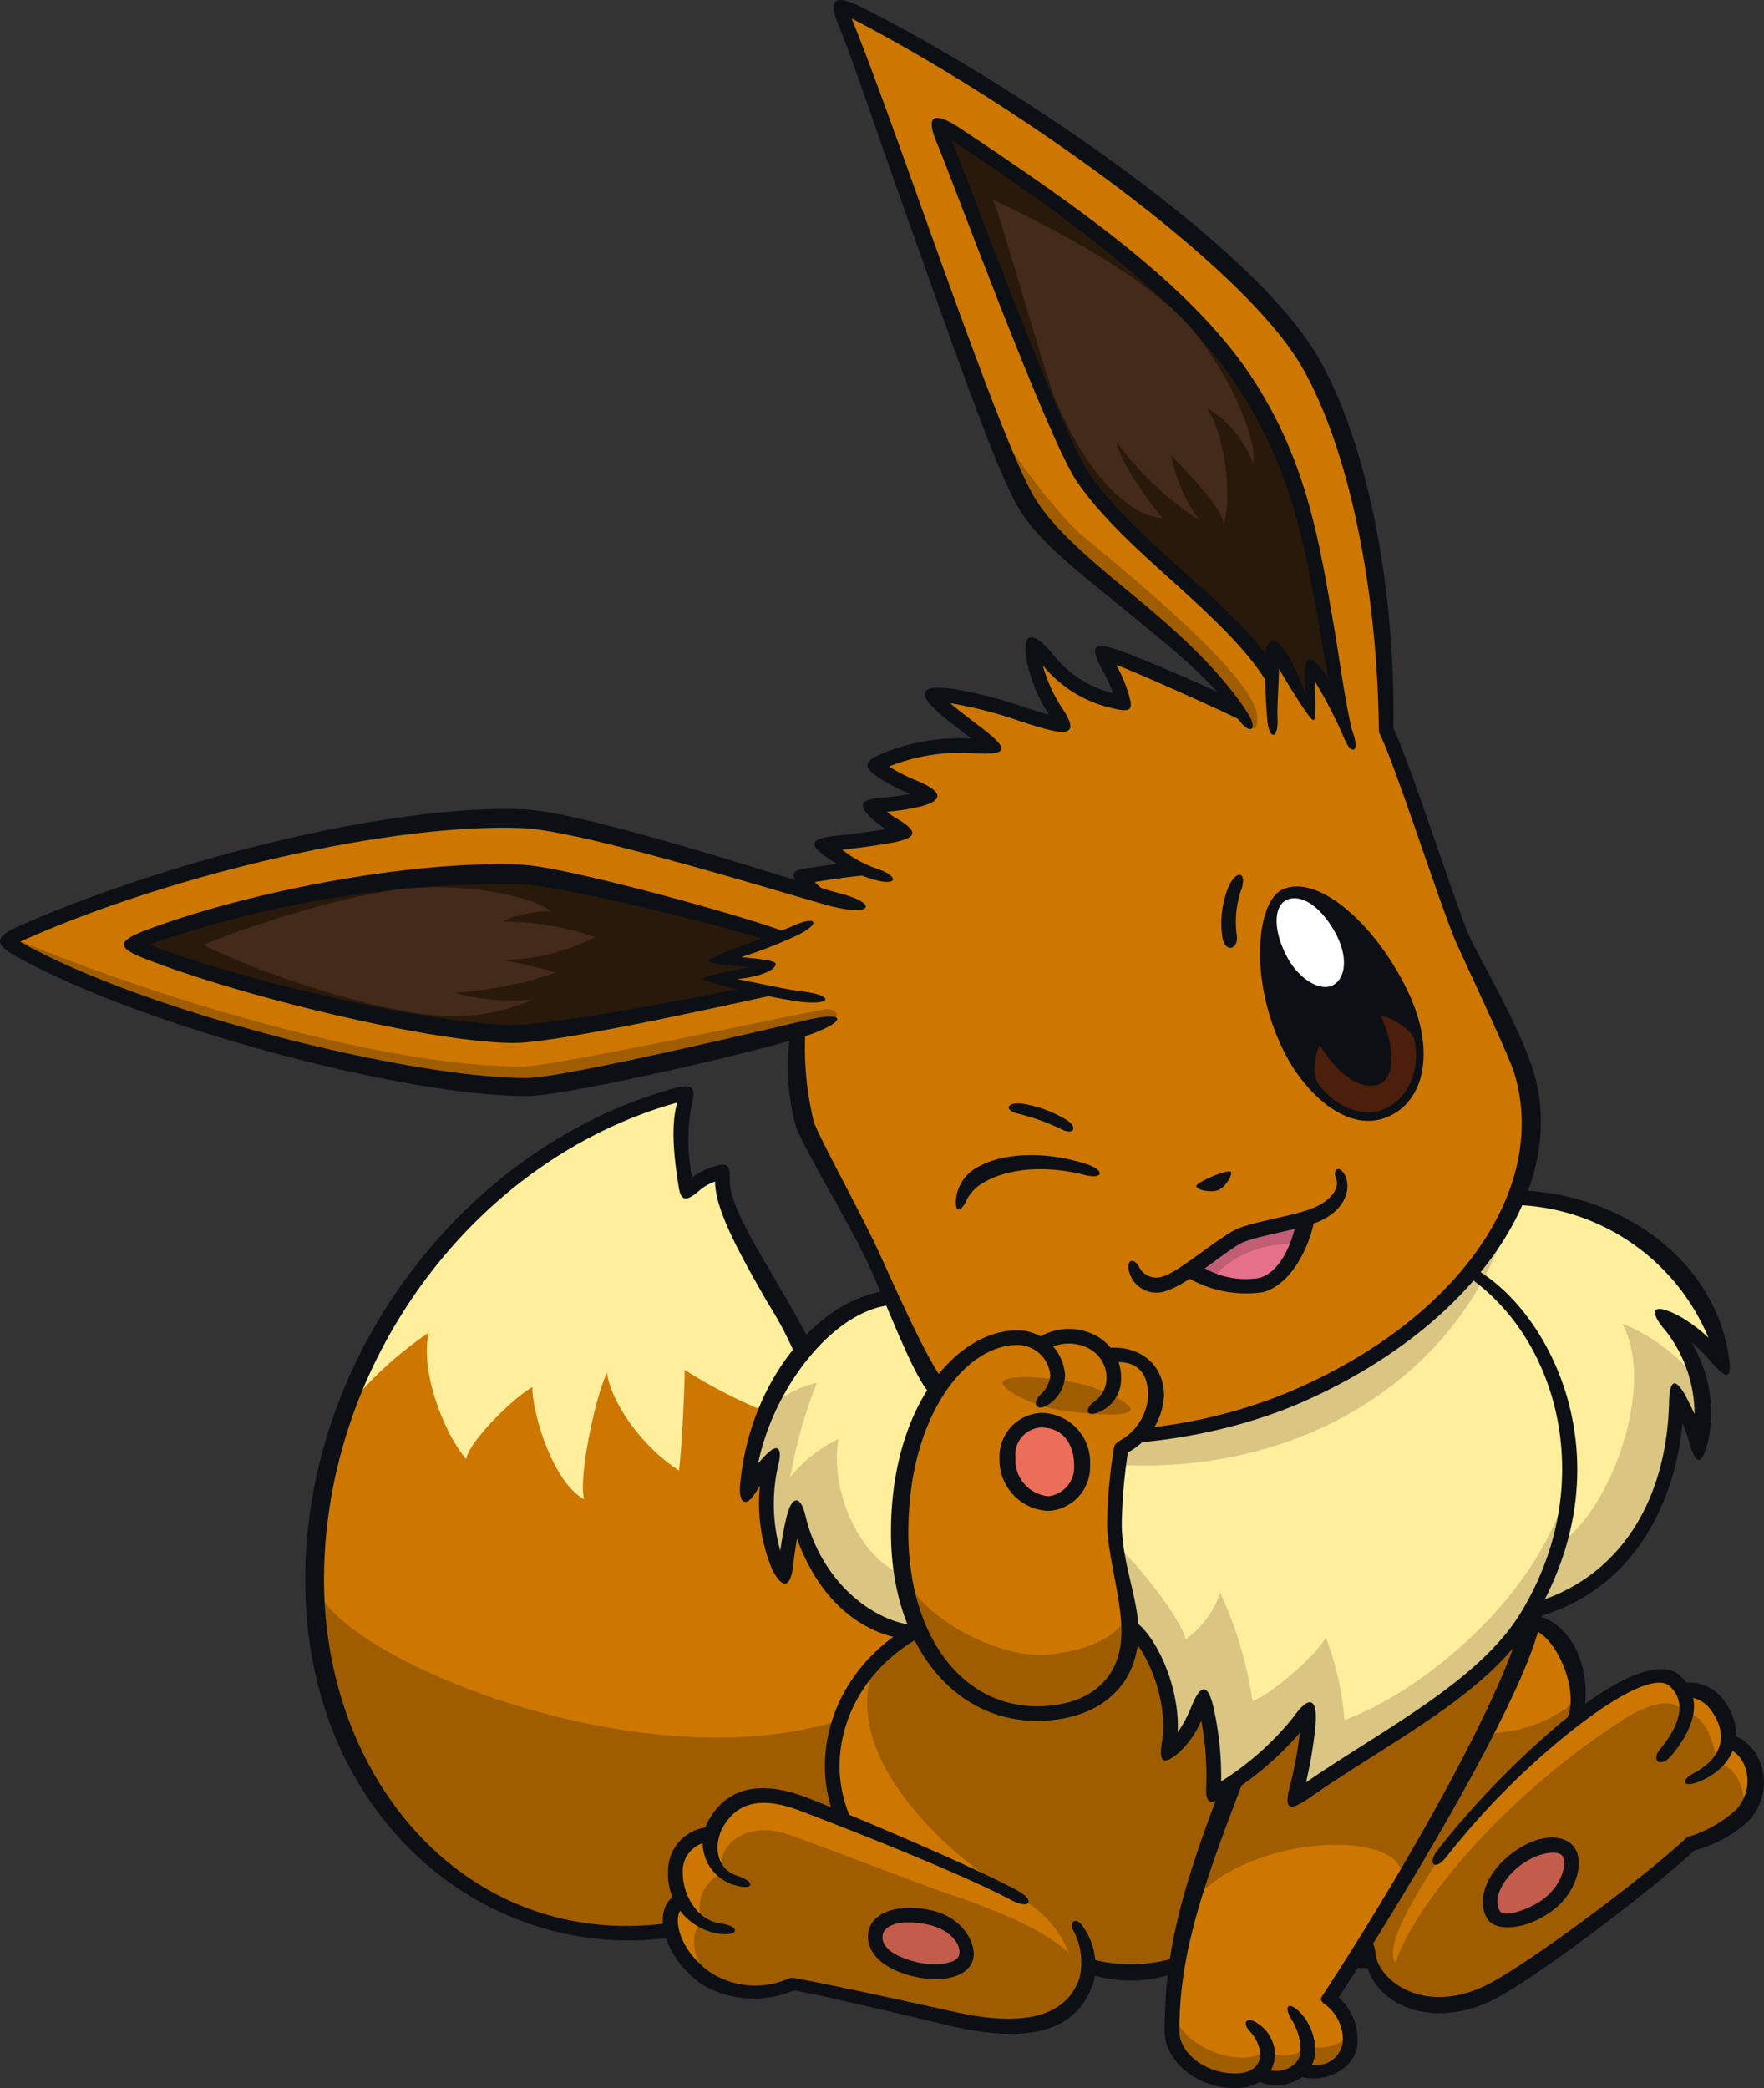 <svg id="Group_993" data-name="Group 993" xmlns="http://www.w3.org/2000/svg" xmlns:xlink="http://www.w3.org/1999/xlink" width="140.057" height="165.783" viewBox="0 0 140.057 165.783">
  <rect x="0" y="0" width="140.057" height="165.783" fill="#333333" stroke="none"/>
  <defs>
    <clipPath id="clip-path">
      <rect id="Rectangle_16255" data-name="Rectangle 16255" width="140.057" height="165.783" fill="none"/>
    </clipPath>
  </defs>
  <g id="Group_676" data-name="Group 676" clip-path="url(#clip-path)">
    <path id="Path_6374" data-name="Path 6374" d="M63.686,81.71a24.836,24.836,0,0,0,.685,7.647c.8,2.282,3.909,7.732,5.164,10.357s3.595,8.5,5.307,10.442c4.782,5.42,18.317,5.242,28.56.77,13.327-5.819,20.5-16.563,17.689-25.793-.8-2.625-3.2-6.848-4.565-10.271s-4.109-12.668-6.163-16.776c-.114-11.641-2.5-22.706-6.163-29.1C98.972,19.87,78.262,6,66.767.339,69.849,7.187,78.636,34.12,81.832,39.712S95.3,50.668,99.293,57.173a45.207,45.207,0,0,0-5.478-2.8c-1.484-.742-5.82-2.225-5.82-2.225a18.83,18.83,0,0,1,1.37,3.652,7.754,7.754,0,0,1-4.223-1.655c-.97-.913-2.853-2.739-2.853-2.739a15.321,15.321,0,0,0,2.225,6.22c-2.454-.742-8.446-2.453-9.815-2.225a30.927,30.927,0,0,0,3.937,3.709c-2.625.114-7.19.514-8.787,1.712a13.8,13.8,0,0,0,3.881,2.34,17.15,17.15,0,0,1-3.881,1.027,7.6,7.6,0,0,0,1.883,1.94,51.658,51.658,0,0,1-5.592,1.027,6.472,6.472,0,0,0,2,1.769c-1.769.342-3.937.742-3.937.742l.628,1.312c-5.536-1.6-19.116-5.706-24.252-5.934C26.624,64.428,4,72.732.974,74.748c8.4,5.41,30.409,11.87,41.142,11.87,1.084,0,21.57-4.908,21.57-4.908" transform="translate(-0.307 -0.107)" fill="#cd7700"/>
    <path id="Path_6375" data-name="Path 6375" d="M64.628,193.18c-15.039,1.962-27.9-10.547-27.9-27.847,0-17.465,11.989-34.481,29.616-38.745-1.37,2.225-.342,6.848-.171,8.388.171-1.2,1.883-1.883,2.91-2.054-1.2,2.91,5.392,11.726,6.077,14.294-.9,1.155-3.81,5.392-4.067,10.057.685-.47,1.5-1.027,1.5-1.027a15.283,15.283,0,0,0,1.027,8.217,20.42,20.42,0,0,1,1.2-4.065c.812,2.268,2.781,8.046,8.9,9.073-1.756,1.241-4.964,4.28-5.649,7.532a13.02,13.02,0,0,0,.342,7.275c-5.512-2.143-9.5-2.919-10.357,1.37-1.242.086-2.783,1.07-2.868,2.311a7.522,7.522,0,0,0,.472,2.7c-1.027.514-1.027,2.525-1.027,2.525" transform="translate(-11.577 -39.907)" fill="#cd7700"/>
    <path id="Path_6376" data-name="Path 6376" d="M46.771,145.7c-.747,2.989,1.225,8.052,2.967,10.043.229-1.369,3.652-4.793,5.25-5.707,0,2.054,1.6,7.532,4.109,8.9-.457-1.826.913-8.217,1.826-10.043.228,2.054,2.51,5.706,5.706,7.76.228-1.6.457-6.62.457-7.989a40.1,40.1,0,0,0,6.456,3.334,22.672,22.672,0,0,1,2.76-4.789c-.685-2.568-7.276-11.384-6.077-14.294-1.027.171-2.739.856-2.91,2.054-.171-1.541-1.2-6.163.171-8.388C54.6,129.7,44.741,139.633,40.36,151.568a29.7,29.7,0,0,1,6.411-5.864" transform="translate(-12.723 -39.907)" fill="#ffee9b"/>
    <path id="Path_6377" data-name="Path 6377" d="M90.977,154.7a20.823,20.823,0,0,0-4.067,10.4c.557-.557,1.5-1.369,1.5-1.369-.171,1.541-.342,6.12,1.027,8.217.342-1.241,1.326-4.452,1.326-4.452.7,5.725,6.123,9.342,9.63,9.5a19.994,19.994,0,0,1-1.541-10.742,37.082,37.082,0,0,1,3.081-8.816c-.942-.942-3.724-7.1-3.724-7.1-1.925.257-5.434,2.268-7.232,4.365" transform="translate(-27.398 -47.394)" fill="#ffee9b"/>
    <path id="Path_6378" data-name="Path 6378" d="M147.2,152.985c-2.127,1.215-9.415,4.408-16.092,4.75-.556.386-1.412,1.07-1.412,1.07a57.185,57.185,0,0,0-.6,6.933c.086.813,1.455,5.778,1.412,7.361a12.781,12.781,0,0,1,3.081,9.5,7.216,7.216,0,0,0,2.568-3.766c.471,2.012,1.284,5.093.856,7.1,1.455-.685,5.992-3.723,7.447-6.077a36.346,36.346,0,0,1-.813,6.334c1.669-1.07,6.077-3.637,8-4.921s9.63-6.591,10.785-9.8c2.354-.642,5.992-2.311,7.7-4.921a21.67,21.67,0,0,0,3.724-11.513,8.465,8.465,0,0,1,1.626,3.124,12.06,12.06,0,0,0-1.841-9.329,9.352,9.352,0,0,1,3.595,2.781c-.37-6.426-8.691-12.839-16.092-12.839-2.923,6.529-6.92,10.19-13.952,14.209" transform="translate(-40.692 -43.749)" fill="#ffee9b"/>
    <path id="Path_6379" data-name="Path 6379" d="M135.911,220.368c0,1.871,2.025,3.937,4.751,3.937a3.7,3.7,0,0,0,2.1-.642,3.438,3.438,0,0,0,3.381-.428,2.549,2.549,0,0,0,3.809-2.1,4.491,4.491,0,0,0-1.455-3.509c1.969-3.253,10.271-16.905,11-18.36s4.422-8.731,4.821-12.1a31.692,31.692,0,0,1-8.9,8.217c-4.051,2.51-9.615,6.32-9.615,6.32a37.786,37.786,0,0,0,.813-6.591,34.111,34.111,0,0,1-6.034,5.435c-1.027,2.654-2.7,7.49-3.3,9.715a56.266,56.266,0,0,0-1.369,10.1" transform="translate(-42.846 -59.005)" fill="#cd7700"/>
    <path id="Path_6380" data-name="Path 6380" d="M175.1,195.678c5.749-4.058,7.372-4.2,8.417-2.111.813-.129,2.482.342,2.867,1.241a6.612,6.612,0,0,1,.685,2.782c.813.257,2.311,1.412,2.225,2.781s-.257,2.868-1.541,3.595a16.06,16.06,0,0,1-3.552,1.755c-2.14,1.84-12.668,10.186-15.792,11.6s-7.19,1.5-8.687-.685-1.369-3.209-1.369-3.209,5.05-8.388,6.933-11.983,5.777-11.641,6.376-13.353c2.08.693,4.137,3.7,3.438,7.589" transform="translate(-49.918 -59.295)" fill="#cd7700"/>
    <path id="Path_6381" data-name="Path 6381" d="M103.843,219.39c5.429,0,7.232-2.041,7.232-4.665,1.113.428,4.922.856,6.891-.086a106.69,106.69,0,0,1,4.365-14.509l-1.113.727a32.465,32.465,0,0,0-1.113-6.976,8.851,8.851,0,0,1-2.611,3.552c0-2.1.214-7.09-3.323-9.715-3.62-2.686-12.471-2.4-16.719.228-4.59,2.842-6.791,6.487-6.791,10.814a16.9,16.9,0,0,0,.77,4.194,19.118,19.118,0,0,0-6.42-1.755c-1.626,0-3.724,1.37-3.937,3.125-1.413.257-2.653.728-2.868,2.311a4.4,4.4,0,0,0,.472,2.7c-.729.942-1.157,3,.514,5.051a7.247,7.247,0,0,0,8.3,1.712c2.568.514,14.507,3.3,16.348,3.3" transform="translate(-24.6 -58.584)" fill="#cd7700"/>
    <path id="Path_6382" data-name="Path 6382" d="M140.978,61.885c-2.247-9.147-2.054-17.529-7.76-26.591-4.919-7.812-14.6-14.6-24.993-21.456,2.282,3.88,7.988,22.711,11.869,28.417S132.3,53.1,135.043,58l.271-1.712,2.653,3.98.3-2.7Z" transform="translate(-34.117 -4.362)" fill="#29190b"/>
    <path id="Path_6383" data-name="Path 6383" d="M65.415,110.753c-3.766.685-15.093,3.224-19.887,3.224-6.554,0-23.228-3.77-30.472-6.961,7.9-3.357,21.765-5.758,31.043-5.364,3.636.155,17.573,3.622,20.428,4.736l-3.981,1.669,2.612.642-2.91.942Z" transform="translate(-4.747 -32.032)" fill="#29190b"/>
    <path id="Path_6384" data-name="Path 6384" d="M147.072,141.338c-.171,1.313-1.141,4.622-3.424,5.25s-4.85-.8-5.592-1.369a38.637,38.637,0,0,1,3.88-2.6,38.1,38.1,0,0,1,5.136-1.284" transform="translate(-43.522 -44.556)" fill="#e66f89"/>
    <path id="Path_6385" data-name="Path 6385" d="M82.752,215.6c-.683-2.049,1.769-4.169,4.964-3.138,1.769.57,10.157,3.823,12.953,4.793s11.641,3.937,10.671,7.475-6.733,3.31-8.559,2.91-13.981-3.281-14.522-3.238-2.882,1.469-5.279.442-3.253-4.451-1.826-5.307a2.973,2.973,0,0,1,1.6-3.937" transform="translate(-25.365 -66.894)" fill="#a05d00"/>
    <path id="Path_6386" data-name="Path 6386" d="M101.533,223.385c-.241.9.275,2.228,2.981,2.925,2.034.523,3.809.086,4.152-.814.39-1.024-.292-2.687-2.8-3.253-2.442-.551-4.048.062-4.337,1.142" transform="translate(-31.991 -69.997)" fill="#c35c4b"/>
    <path id="Path_6387" data-name="Path 6387" d="M188.738,206.931c1.428-1.428.181-4.71-1.583-4.636.057-1.027-.8-4.165-2.4-3.937-.342-.57-1.427-1.883-5.193.57-12.285,8-20.086,19.8-17.632,21.57a7.981,7.981,0,0,0,5.022.8c1.712-.457,5.706-2.91,8.445-5.021s9.786-7.589,9.786-7.589a7.519,7.519,0,0,0,3.552-1.755" transform="translate(-50.907 -62.259)" fill="#a05d00"/>
    <path id="Path_6388" data-name="Path 6388" d="M179.014,214.523c-.508-.8-2.637-.691-4.337.685-1.654,1.339-2.372,3.176-1.6,4.337.45.674,2.247.581,4.137-.742,1.756-1.229,2.388-3.345,1.8-4.28" transform="translate(-54.465 -67.469)" fill="#c35c4b"/>
    <path id="Path_6389" data-name="Path 6389" d="M135.923,232.338c0,3.311,5.44,5.292,7.475,3.709a2.605,2.605,0,0,0,3.309-.457c.57.514,2.739.114,3.253-.913,0,2.652-1.35,3.455-3.852,2.8a3.113,3.113,0,0,1-3.381.428,4.807,4.807,0,0,1-5.221-.557c-2.311-1.626-1.583-5.007-1.583-5.007" transform="translate(-42.815 -73.244)" fill="#a05d00"/>
    <path id="Path_6390" data-name="Path 6390" d="M137.911,210.531c4.58-5.864,17.347-6.1,16.876-2.1a163.046,163.046,0,0,0,7.875-14.322,25.63,25.63,0,0,0,2.111-6.106,31.461,31.461,0,0,1-7.932,7.19c-3.025,1.826-10.214,6.62-10.214,6.62.171-1.541.614-6.434.614-6.434a33.164,33.164,0,0,1-6.034,5.435c-1.027,2.311-3.3,9.715-3.3,9.715" transform="translate(-43.476 -59.268)" fill="#a05d00"/>
    <path id="Path_6391" data-name="Path 6391" d="M36.457,183.588c1.467,5.868,25.952,15.9,41.684,10.87a11.584,11.584,0,0,0,.171,7.789c-6.163-3.11-9.6-1.8-10.414,1.255-2.1.049-3.759,2.1-2.482,5.079a2.282,2.282,0,0,0-.685,2.482c-8.075.91-13.472-.381-20.143-6.719a32.922,32.922,0,0,1-6.976-12.068,25.443,25.443,0,0,1-1.155-8.688" transform="translate(-11.482 -57.876)" fill="#a05d00"/>
    <path id="Path_6392" data-name="Path 6392" d="M158.348,216.261s3.281-5.364,4.422-7.361,3.139-5.764,5.164-9.159a11.1,11.1,0,0,0,7.19-2.653l-.029,1.426c-2.4,2-9.345,8.718-11.013,11.3-3.025,4.68-4.039,7.189-3.367,8.16.514.742.229,2.625.229,2.625-2.34-1.084-2.6-4.337-2.6-4.337" transform="translate(-49.919 -62.131)" fill="#a05d00"/>
    <path id="Path_6393" data-name="Path 6393" d="M101.352,191.261c-3.509,7.19,5.169,15.469,11.413,19.059a8.267,8.267,0,0,1,4.165,5.592l.97.97.27-1.184a11.964,11.964,0,0,0,6.891-.086,94.523,94.523,0,0,1,4.309-14.252l-1.356.385c.1-1.583.073-4.978-.856-7.1a9.87,9.87,0,0,1-2.568,3.767c.043-2.582-.584-7.832-3.094-9.316,0,1.655-.629,6.505-7.647,6.505s-9.3-6.676-9.3-6.676a29.353,29.353,0,0,0-3.2,2.34" transform="translate(-31.696 -59.557)" fill="#a05d00"/>
    <path id="Path_6394" data-name="Path 6394" d="M1.225,108.672c12.366,5.207,30.063,10.271,40.572,10.271,2.453,0,23.139-4.465,24.081-4.551s1.2.642.514.9-20.5,5.349-24.737,5.349-15.364-2.1-22.469-4.151A142.867,142.867,0,0,1,1.553,109.6c-.9-.47-.328-.927-.328-.927" transform="translate(-0.33 -34.259)" fill="#a05d00"/>
    <path id="Path_6395" data-name="Path 6395" d="M115.224,48.672c.286,1.141,4.793,7.247,6.9,9.073s13.3,10.671,13.98,14.209c.12.619.058,2.225-1.141.286a33.966,33.966,0,0,0-6.961-7.419c-2.854-2.225-7.875-6.22-9.7-8.731s-3.081-7.418-3.081-7.418" transform="translate(-36.324 -15.344)" fill="#a05d00"/>
    <path id="Path_6396" data-name="Path 6396" d="M129.723,160.5c15.225.823,27.764-7.686,31.156-20.286-4.238,6.686-9.088,11.783-17.29,14.893a39.82,39.82,0,0,1-12.069,2.953l-1.5,1.027Z" transform="translate(-40.895 -44.202)" fill="#dac682"/>
    <path id="Path_6397" data-name="Path 6397" d="M88.132,162.646a7.617,7.617,0,0,1,4.043-2.307,36.724,36.724,0,0,0-2.112,7.475,11.112,11.112,0,0,1,3.824-3.025c-.716,4.115,1.664,9.422,5.021,10.728a12.141,12.141,0,0,0,1.4,4.636c-4.672.212-8.7-4.936-9.758-9.115-.314.885-.828,2.739-1.2,4.065-.885-1.355-1.513-5.264-1.027-8.217a9.875,9.875,0,0,0-1.684,1.784,32.025,32.025,0,0,1,1.492-6.024" transform="translate(-27.313 -50.546)" fill="#dac682"/>
    <path id="Path_6398" data-name="Path 6398" d="M129.64,176.585c.856.514,4.908,5.364,5.364,7.3a7.482,7.482,0,0,0,2.739-3.709,30.479,30.479,0,0,1,2.568,8.616c1.826-.742,5.307-3.937,5.82-5.078a23.32,23.32,0,0,1,1.484,6.562c6.428-2.308,16.432-10.6,17.975-19.858,0,3.081-1.141,10.614-6.676,15.578s-15.093,10.428-15.093,10.428a39.543,39.543,0,0,0,.813-6.591c-1.241,1.584-4.465,4.865-7.447,6.077a17.905,17.905,0,0,0-.813-6.89c-.856,1.826-1.512,2.881-2.61,3.552.1-1.9-.1-7.119-3.081-9.5a50.053,50.053,0,0,0-1.042-6.491" transform="translate(-40.869 -53.725)" fill="#dac682"/>
    <path id="Path_6399" data-name="Path 6399" d="M180.194,170.8c3.828-2.716,7.439-12.251,4.793-17.29,1.027.286,5.25,2.568,6.106,5.193a15.174,15.174,0,0,1-.143,4.109,9.746,9.746,0,0,0-1.569-3.309c-.114,2-.457,6.733-2.91,10.271s-4.28,4.85-8.331,6.448c.856-1.883,2.054-5.421,2.054-5.421" transform="translate(-56.158 -48.392)" fill="#dac682"/>
    <path id="Path_6400" data-name="Path 6400" d="M139.882,146.089c1.109-1.706,3.909-2.95,6.548-2.739.3-.77.642-2.011.642-2.011a23.954,23.954,0,0,0-5.136,1.284,42.177,42.177,0,0,0-3.88,2.6Z" transform="translate(-43.522 -44.557)" fill="#c05e74"/>
    <path id="Path_6401" data-name="Path 6401" d="M102.5,110.477c-1.354-1.535-3.617-7.777-5-10.619-1.615-3.3-4.971-8.884-5.494-10.38a17.8,17.8,0,0,1-.438-7.592c.029-.151,1.231-.519,1.185-.2a24.586,24.586,0,0,0,.658,7.372c.5,1.414,3.724,7.214,5.14,10.3,1.386,3.019,3.982,8.908,5.218,10.309,4.343,4.921,17.375,5.212,27.89.622,12.994-5.673,20.135-15.99,17.366-25.089-.437-1.435-3.88-8.737-4.549-10.225-1.228-2.727-4.849-14.146-6.142-16.732a.589.589,0,0,1-.062-.255c-.112-11.426-2.445-22.469-6.085-28.818-4.811-8.388-23.53-21.392-35.769-27.7,1.352,3.311,3.358,8.907,5.464,14.782,3.337,9.313,7.121,19.869,8.947,23.065,1.512,2.645,4.7,5.271,8.079,8.051,3.451,2.839,6.78,5.9,8.9,9.157.979,1.5.2,1.933-.8.422-2.035-3.074-5.581-5.8-8.933-8.553-3.463-2.849-6.885-5.386-8.5-8.217-1.877-3.284-5.383-13.523-8.9-23.338-2.1-5.849-3.987-11.614-5.326-14.9-.812-1.989-.3-2.449,1.837-1.38,11.535,5.777,31.085,18.766,36.3,27.861,3.721,6.487,6.106,17.689,5.945,29.419,1.316,2.676,5.125,14.576,6.122,16.7.677,1.44,3.739,6.721,4.88,10.145,3.2,9.6-4.76,20.751-18.313,26.668-9.725,4.247-24.526,4.9-29.62-.876" transform="translate(-28.797 0)" fill="#0c1015"/>
    <path id="Path_6402" data-name="Path 6402" d="M152.97,82.07a36.716,36.716,0,0,0-2.354-4.579c.005.542.166,3.017-.094,3.1s-2.2-3.131-2.742-4.08c-.027,1.465-.159,2.994-.116,3.978.072,1.651-.676,1.711-.814.064-.083-1-.188-2.709-.2-4.28-.016-2.385.792-2.679,2.032-.53.346.6.885,2.028,1.292,2.884-.231-.989-.208-2.651.12-2.821.231-.119.57.1,1.042.7a20.072,20.072,0,0,1,2.583,5.3c.434,1.365-.231,1.565-.749.257" transform="translate(-46.231 -23.42)" fill="#0c1015"/>
    <path id="Path_6403" data-name="Path 6403" d="M140.045,60.659c-.487-2.175-.859-4.316-1.22-6.4-1.1-6.339-2.141-12.328-6.159-18.709-4.593-7.293-13.428-13.7-23.051-20.107.89,2.062,8.648,23.119,10.9,26.431,1.854,2.725,4.775,5.346,7.6,7.879,2.744,2.461,5.352,4.8,6.9,7.137.171.259-.164,1.982-.319,1.7-1.356-2.427-4.387-5.3-7.361-7.972-2.877-2.58-5.853-5.249-7.786-8.092-2.332-3.43-10.172-24.708-11.046-26.718-1.037-2.384-.326-2.721,1.826-1.289,9.706,6.463,18.755,12.8,23.455,20.263,4.141,6.576,5.065,12.821,6.187,19.277.431,2.479.853,5.881,1.489,8.47.076.312-1.318-1.437-1.416-1.873" transform="translate(-34.058 -4.31)" fill="#0c1015"/>
    <path id="Path_6404" data-name="Path 6404" d="M93.078,102.568a4.1,4.1,0,0,1-.437-.487c-1.011-1.32-.72-1.469.728-1.675.949-.134,2.5-.368,2.89-.418.688-.089,1.782,1.079,1.464,1.048-.507-.036-3.765.468-4.02.505a3.554,3.554,0,0,0,.874.7c.276.165-1.257.56-1.5.33" transform="translate(-29.016 -31.519)" fill="#0c1015"/>
    <path id="Path_6405" data-name="Path 6405" d="M99.184,93.146a13.823,13.823,0,0,1-3.311-1.484c-2.134-1.324-1.83-1.81.528-2.04,1.136-.11,2.594-.308,3.69-.5a8.548,8.548,0,0,1-1.009-.765c-1.339-1.178-.978-1.608.8-1.741a19.585,19.585,0,0,0,2.149-.288,15.122,15.122,0,0,1-2.251-1.144c-1.648-1.044-1.5-1.433.351-2.192a16.4,16.4,0,0,1,6.761-1.058l-.388-.3c-.746-.569-1.5-1.149-2.123-1.684-1.9-1.646-1.454-2.317,1.018-1.97a34.423,34.423,0,0,1,5.681,1.458c.723.233,1.4.449,1.976.605a12.905,12.905,0,0,1-1.645-3.75c-.7-2.8.269-3.161,1.99-1a8.725,8.725,0,0,0,4.74,3.044,10.861,10.861,0,0,0-.778-1.725c-1.17-2.114-.8-2.424,1.419-1.626,1.6.576,6.75,2.746,8.935,3.88.412.214.809,1.754.528,1.6-.913-.507-8.291-3.82-9.843-4.38a11.737,11.737,0,0,1,.878,1.991c.529,1.63.4,1.851-1.385,1.4a9.852,9.852,0,0,1-5.327-3.357,11.833,11.833,0,0,0,1.557,3.432c1.1,1.661.741,2.132-1.024,1.7-.681-.165-1.474-.42-2.38-.71a33.379,33.379,0,0,0-5.51-1.417c.6.509,1.341,1.078,2,1.578l.561.429c2.06,1.587,2.152,2.143-.642,1.972a15.329,15.329,0,0,0-6.779,1.051,14.09,14.09,0,0,0,2.193,1.115c2.141.879,2.191,1.606.19,2.086a18.037,18.037,0,0,1-2.55.392,6.885,6.885,0,0,0,.764.524c1.837,1.079,1.654,1.572-.486,1.958-1.144.206-2.638.406-3.822.525a9.186,9.186,0,0,0,2.788,1.524c1.795.613,1.572,1.4-.242.856" transform="translate(-29.771 -23.298)" fill="#0c1015"/>
    <path id="Path_6406" data-name="Path 6406" d="M41.809,116.591c-9.623,0-30.273-5.414-40.5-11.077-1.985-1.1-1.579-1.645.3-2.471,12.289-5.4,29.883-9.667,40.027-9.22,5.133.23,22.819,6.129,24.8,6.605,3.277.789,2.973,1.919-.329,1.118-2.008-.487-19.57-6.005-24.55-6.229-10.147-.453-27.81,3.555-39.973,9.013,9.826,5.554,30.848,10.822,40.227,10.822,3.072,0,21.047-4.328,22.364-4.631,2.92-.672,3.089.1.288,1.128-3.194,1.175-19.441,4.941-22.652,4.941" transform="translate(0 -29.567)" fill="#0c1015"/>
    <path id="Path_6407" data-name="Path 6407" d="M89.187,113.176c-1.993-.238-7.712-1.55-7.683-1.806s3.207-.792,3.746-.933c-.309-.029-3.3-.215-3.321-.5s5.375-2.168,6.8-2.805c1.811-.809,2.148-.161.342.742a36.015,36.015,0,0,1-4.536,1.769c.856.086,2.75.234,2.746.528-.008.614-1.661,1.1-3.088,1.213,1.551.283,3.832.815,5.135.97,2.611.31,2.5,1.141-.142.827" transform="translate(-25.694 -33.655)" fill="#0c1015"/>
    <path id="Path_6408" data-name="Path 6408" d="M45.369,114.39c-6.4,0-21.643-3.66-29.454-6.74-2.149-.848-2.065-1.367.3-2.253,8.127-3.039,21.013-5.53,29.72-5.159,3.577.152,17.923,4.156,20.942,5.336.3.117-1.137.781-1.358.706-3.857-1.311-16.352-4.349-19.666-4.489a86.137,86.137,0,0,0-29.478,4.79c7.615,2.986,22.78,6.372,28.932,6.372,3.707,0,18.13-2.9,18.8-3.03.365-.071,2.469.544,2.152.6-.807.147-17.077,3.866-20.9,3.866" transform="translate(-4.53 -31.588)" fill="#0c1015"/>
    <path id="Path_6409" data-name="Path 6409" d="M110.87,137.219a3.215,3.215,0,0,1,1.569-2.269c2.066-1.247,5.592-1.369,8.831-.285,1.435.481,1.252,1.211-.2.842-3.711-.946-6.57-.281-8,.581a3.229,3.229,0,0,0-1.345,1.33c-.522,1.175-1.058,1.074-.856-.2" transform="translate(-34.938 -42.22)" fill="#0c1015"/>
    <path id="Path_6410" data-name="Path 6410" d="M121.134,129.98a17.019,17.019,0,0,0-3.309-1.2c-1.356-.29-.991-.976.2-.827a9.556,9.556,0,0,1,3.652,1.37c.861.681.249,1.1-.542.656" transform="translate(-36.871 -40.331)" fill="#0c1015"/>
    <path id="Path_6411" data-name="Path 6411" d="M141.7,106.451a7.708,7.708,0,0,1,.474-4.055c.677-1.5,1.555-1.142.972.354a7.9,7.9,0,0,0-.316,3.426c.2,1.178-.9,1.5-1.129.275" transform="translate(-44.641 -31.977)" fill="#0c1015"/>
    <path id="Path_6412" data-name="Path 6412" d="M147.867,103.027c-2,.922-2.734,7.039.1,12.795,1.713,3.483,5.377,6.926,8.72,5.03,2.673-1.516,3.105-5.371,1.341-9.327-2.377-5.332-7.191-9.868-10.158-8.5" transform="translate(-46.057 -32.401)" fill="#0c1015"/>
    <path id="Path_6413" data-name="Path 6413" d="M138.7,137.007c.136.316,1.191.5,1.735.3s1.159-1.179,1.031-1.437c-.163-.325-2.887.854-2.765,1.139" transform="translate(-43.724 -42.814)" fill="#0c1015"/>
    <path id="Path_6414" data-name="Path 6414" d="M130.9,143.706c-.275-1.031.418-1.194.856-.257a1.542,1.542,0,0,0,1.912.585c1.226-.37,4.483-3.177,5.814-3.743,1.462-.622,4.5-1.022,6.031-1.659,1.578-.657,2.078-1.68,1.822-2.3-.318-.772.24-1.125.67-.357.521.929.23,2.758-2.044,3.733-1.508.646-4.718,1.1-6.01,1.65-1.192.5-4.286,3.276-5.94,3.79a2.244,2.244,0,0,1-3.11-1.441" transform="translate(-41.247 -42.73)" fill="#0c1015"/>
    <path id="Path_6415" data-name="Path 6415" d="M137.3,145.784c-.255-.2,1.02-.959,1.115-.9a6.636,6.636,0,0,0,4.83,1.09c1.8-.494,2.664-3.049,2.93-4.35.032-.159,1.5-.657,1.461-.338-.176,1.35-1.446,5.086-4.083,5.811a9.248,9.248,0,0,1-6.253-1.317" transform="translate(-43.273 -44.509)" fill="#0c1015"/>
    <path id="Path_6416" data-name="Path 6416" d="M100.207,177.416c-3.876,0-7.825-2.424-9.889-8.081-.127.737-.225,1.491-.3,2.138-.234,1.9-.887,1.809-1.662.323a13.593,13.593,0,0,1-.977-6.648c-.117.172-.226.341-.325.5-.839,1.359-1.363.771-1.256-.511.681-8.091,6-14.684,11.555-15.464.108-.015.749,1.094.428,1.122-4.464.406-9.284,6.395-10.551,12.593.17-.213.338-.41.5-.577,1.108-1.171,1.474-.669,1.067.848a13.676,13.676,0,0,0,.2,6.646,24.755,24.755,0,0,1,.52-2.786c.466-1.772,1.135-1.442,1.465-.037,1.28,5.434,5.7,8.77,9.231,8.77.321,0,.321,1.165,0,1.165" transform="translate(-27.042 -47.183)" fill="#0c1015"/>
    <path id="Path_6417" data-name="Path 6417" d="M157.864,147.738c7.26,5.042,10.288,16.674,4.111,26.725-2.541,4.134-7.632,7.367-12.556,10.493-1.567.994-3.07,1.95-4.456,2.91a32.676,32.676,0,0,0,.748-4.475c.2-2.2-.464-2.516-1.732-.728a22.977,22.977,0,0,1-5.748,5.123,25.384,25.384,0,0,0-.611-5.88c-.437-1.863-1-1.917-1.753-.06a9.7,9.7,0,0,1-1.091,2.046c.194-3.66-1.765-7.8-3.511-8.89-.273-.17-.415,1.128-.311,1.222,1.4,1.254,3.109,5.2,2.574,8.416-.285,1.714.153,1.852,1.319.887a7.4,7.4,0,0,0,1.8-2.561,23.737,23.737,0,0,1,.405,5.047c-.088,1.474.155,1.763,1.607.877a25.2,25.2,0,0,0,5.817-4.963,31.77,31.77,0,0,1-.748,4.067c-.521,1.945-.249,2.336,1.617,1.024,1.442-1.013,3.031-2.022,4.693-3.077,5.036-3.2,10.16-6.391,12.843-10.754,7.771-12.641,1.522-24.731-4.565-28.132Z" transform="translate(-41.272 -46.358)" fill="#0c1015"/>
    <path id="Path_6418" data-name="Path 6418" d="M177.476,170.623c6.317-2.045,10.119-7.863,10.3-15.81.037-1.626.436-2.172,1.419-.276.214.414.42.831.605,1.245a10.83,10.83,0,0,0-2.279-6.6c-1.477-1.687-1.031-2.314,1.083-1.176a11.591,11.591,0,0,1,2.3,1.713,17.158,17.158,0,0,0-15.546-10.553c-.321,0,.452-1.154.684-1.145,7.627.288,15.079,5.144,16.423,12.862.39,2.238-.09,2.277-1.49.585a11.165,11.165,0,0,0-1.437-1.4,10.806,10.806,0,0,1,1.348,7.829c-.528,2.041-.99,2.044-1.569-.088a10.123,10.123,0,0,0-.474-1.32c-.614,6.444-3.918,13.3-11.68,15.447-.1.027.023-1.215.316-1.311" transform="translate(-55.256 -43.509)" fill="#0c1015"/>
    <path id="Path_6419" data-name="Path 6419" d="M97.07,204.414a.585.585,0,0,1-.538-.358c-2.314-5.554.054-12.014,5.63-15.36a.582.582,0,1,1,.6,1c-5.077,3.047-7.245,8.9-5.154,13.914a.582.582,0,0,1-.537.807" transform="translate(-30.154 -59.46)" fill="#0c1015"/>
    <path id="Path_6420" data-name="Path 6420" d="M105.978,216.206c-4.528-2.393-14.641-6.283-16.713-7.072-3.185-1.215-5.045-.642-6.137,1.233-.834,1.428-.57,3.372,1.066,3.9,1.563.5,1.373,1.238-.229.742a3.525,3.525,0,0,1-1.94-5.249c1.566-2.684,4.347-2.975,7.654-1.715,2.069.789,12.019,4.9,16.669,7.335,1.6.837,1.18,1.645-.37.826" transform="translate(-25.694 -65.359)" fill="#0c1015"/>
    <path id="Path_6421" data-name="Path 6421" d="M81.521,220.306a4.748,4.748,0,0,1-4.06-4.834,3.5,3.5,0,0,1,3.489-3.652c.322,0,.322,1.165,0,1.165a2.347,2.347,0,0,0-2.324,2.486c0,1.734,1.131,3.752,2.981,4.007,1.6.22,1.547,1.02-.086.827" transform="translate(-24.419 -66.776)" fill="#0c1015"/>
    <path id="Path_6422" data-name="Path 6422" d="M100.27,230.207c-.431-.089-10.711-2.586-13.021-2.953a8.054,8.054,0,0,1-7.347-.514c-3.38-2.458-3.922-6.414-1.782-7.13.309-.1.674,1,.369,1.105-.809.27-.735,3.022,2.1,5.083a6.582,6.582,0,0,0,6.264.511.573.573,0,0,1,.328-.046c2.26.341,12.9,2.714,13.327,2.8,5.271,1.091,8.444.145,9.43-2.81a5.374,5.374,0,0,0-.475-3.727c-.385-.615.086-1.118.6-.54a5.39,5.39,0,0,1,.981,4.634c-1.359,4.078-5.318,4.71-10.77,3.583" transform="translate(-24.226 -69.23)" fill="#0c1015"/>
    <path id="Path_6423" data-name="Path 6423" d="M104.1,226.609c-2.875-.739-3.735-2.374-3.4-3.637.4-1.487,2.441-2.143,5.029-1.56,2.566.58,3.657,2.855,3.212,4.028-.517,1.355-2.608,1.745-4.841,1.17m-2.274-3.337c-.213.8.489,1.676,2.564,2.21,1.6.412,3.236.139,3.462-.457.29-.761-.557-2.067-2.38-2.478-2.165-.488-3.451,0-3.646.724" transform="translate(-31.725 -69.733)" fill="#0c1015"/>
    <path id="Path_6424" data-name="Path 6424" d="M126.113,228.27c-.06-.029.023-1.266.317-1.13a12.055,12.055,0,0,0,6.279-.016c.3-.114.22,1.147.118,1.189a10.525,10.525,0,0,1-6.714-.042" transform="translate(-39.751 -71.598)" fill="#0c1015"/>
    <path id="Path_6425" data-name="Path 6425" d="M140.643,230.893c-3.109,0-5.6-2.191-5.6-4.52,0-5.781,1.041-10.473,4.363-19.116.1-.263,1.958-.945,1.841-.646-3.485,9-5.038,13.992-5.038,19.762,0,1.711,2.034,3.355,4.439,3.355.6,0,1.985-.155,1.985-1.587a3.067,3.067,0,0,0-.822-1.758c-.7-.737-.2-1.233.634-.616a2.985,2.985,0,0,1,1.352,2.375c0,1.672-1.236,2.751-3.15,2.751" transform="translate(-42.571 -65.11)" fill="#0c1015"/>
    <path id="Path_6426" data-name="Path 6426" d="M145.369,238.365c-.262-.188.416-1.134.677-.948,1.032.738,3.017.134,3.017-1.294a4.571,4.571,0,0,0-.694-2.453c-.7-1.1-.252-1.55.734-.508a4.41,4.41,0,0,1,1.125,2.961,2.635,2.635,0,0,1-1.515,2.383,3.405,3.405,0,0,1-3.343-.14" transform="translate(-45.808 -73.318)" fill="#0c1015"/>
    <path id="Path_6427" data-name="Path 6427" d="M150.435,223.608c-.294-.13.659-.987.752-.956a2.083,2.083,0,0,0,2.84-1.745,3.508,3.508,0,0,0-1.468-2.968c-.326-.251-.318-.4-.149-.659,7.217-11.052,14.228-23.834,15.623-29.169.119-.455,1.847-1.715,1.821-1.394-.423,5.29-10.572,22.121-16.156,30.718a4.43,4.43,0,0,1,1.493,3.473c0,2.286-2.909,3.52-4.756,2.7" transform="translate(-47.407 -58.846)" fill="#0c1015"/>
    <path id="Path_6428" data-name="Path 6428" d="M180.161,195.841c1.454-2.27-.709-7.05-2.6-7.447-.315-.066-.073-1.208.24-1.139,3.194.672,4.6,4.728,3.811,8.061-.1.423-1.627.8-1.453.526" transform="translate(-55.93 -59.031)" fill="#0c1015"/>
    <path id="Path_6429" data-name="Path 6429" d="M166.529,207.863a68.971,68.971,0,0,1,9.678-10.008c5.439-4.515,8.355-4.869,9.482-3.866,1.7,1.512,1.62,3.724-.643,6.427-.81.967-1.66.4-.855-.564,1.815-2.184,1.924-3.927.725-4.992-.856-.763-3.41.064-8.123,3.841a61.243,61.243,0,0,0-9.613,9.758c-.86,1.11-1.549.553-.651-.6" transform="translate(-52.365 -61.009)" fill="#0c1015"/>
    <path id="Path_6430" data-name="Path 6430" d="M195.9,202.251c2.354-1.249,2.634-3.146,1.425-4.861a2.452,2.452,0,0,0-1.895-1.165c-.11,0-.93-1.007-.618-1.085a3.428,3.428,0,0,1,3.566,1.506c1.644,2.333.866,5.115-2.112,6.306-1.22.488-1.528-.086-.366-.7" transform="translate(-61.393 -61.491)" fill="#0c1015"/>
    <path id="Path_6431" data-name="Path 6431" d="M158.216,218.52c-.139-1.589.7-1.552.885.029.246,2.087,3.811,4.828,8.679,2.5,3.123-1.493,12.712-8.649,15.942-11.709a.586.586,0,0,1,.277-.146,9.746,9.746,0,0,0,3.788-2.2c1.6-1.895.644-4.469-.811-4.76-.315-.064-.084-1.2.229-1.142,2.3.461,3.911,4.026,1.6,6.763a9.96,9.96,0,0,1-4.393,2.441c-3.386,3.164-12.963,10.428-16.122,11.939-4.947,2.363-9.728.225-10.071-3.709" transform="translate(-49.872 -63.391)" fill="#0c1015"/>
    <path id="Path_6432" data-name="Path 6432" d="M158.24,227.653h-1.313c-.322,0,.228-1.165.228-1.165h1.085c.321,0,.321,1.165,0,1.165" transform="translate(-49.439 -71.4)" fill="#0c1015"/>
    <path id="Path_6433" data-name="Path 6433" d="M172.329,219.562c-.933-1.4-.212-3.552,1.716-5.112,2.155-1.743,4.409-1.787,5.2-.543.764,1.21.09,3.635-1.956,5.067-2.143,1.5-4.357,1.487-4.956.588m2.449-4.207c-1.427,1.154-2.063,2.686-1.479,3.561.311.466,2.131-.064,3.319-.895,1.52-1.065,2.042-2.853,1.639-3.492-.359-.567-2.135-.262-3.479.827" transform="translate(-54.198 -67.162)" fill="#0c1015"/>
    <path id="Path_6434" data-name="Path 6434" d="M35.39,165.132c0-17.826,12.64-34.351,29.162-38.991,1.7-.477,1.9-.114,1.475,1.492a15.492,15.492,0,0,0,.08,5.557,5.167,5.167,0,0,1,1.526-.805c1.264-.434,1.505-.274,1.465,1.062-.058,1.944,2.564,6.024,4.252,8.95.891,1.544,1.641,2.845,2.069,3.8.142.32-.908,1.7-.99,1.391a28.182,28.182,0,0,0-2.265-4.363c-2.384-4.13-4.241-7.549-4.229-9.715a3.759,3.759,0,0,0-1.187.659c-1.145,1.014-1.538.876-1.712-.268-.271-1.793-.7-4.588-.11-6.659-16.065,4.478-28.041,20.547-28.041,37.886,0,16.038,11.424,29.333,27.246,27.27.331-.043.47,1.113.151,1.154-14.767,1.932-28.892-9.711-28.892-28.423" transform="translate(-11.157 -39.704)" fill="#0c1015"/>
    <path id="Path_6435" data-name="Path 6435" d="M115.351,184.9c4.293,0,7.189-2.443,7.189-6.292,0-1.712-1.07-5.991-1.07-8.217a31.008,31.008,0,0,1,.557-6.462c1.113-.728,2.653-2.225,2.653-3.98s-.942-3.595-3.852-3.381a4.208,4.208,0,0,0-5.436-.9c-4.96-2.893-11.169,5-11.169,13.952,0,7.611,3.231,15.279,11.127,15.279" transform="translate(-32.856 -48.878)" fill="#cd7700"/>
    <path id="Path_6436" data-name="Path 6436" d="M119.516,164.672c2.282,0,3.2,1.864,3.2,3.538a2.878,2.878,0,0,1-2.626,3.081,3.461,3.461,0,0,1-3.194-3.652,2.739,2.739,0,0,1,2.625-2.967" transform="translate(-36.85 -51.912)" fill="#ea6e59"/>
    <path id="Path_6437" data-name="Path 6437" d="M104.474,181.088c.348,3.831,7.487,7.757,11.641,7.361,3.424-.326,6.258-1.642,6.391-3.766.289,4.536-.842,7.85-6.22,8.388a10.723,10.723,0,0,1-8.9-3.823c-2.4-3.139-2.91-8.16-2.91-8.16" transform="translate(-32.935 -57.088)" fill="#a05d00"/>
    <path id="Path_6438" data-name="Path 6438" d="M116.29,160.012c-.375.516,2.225,2,4.964,2.34s4.85.456,5.136-.058-2.473-1.735-3.766-2.054c-2.2-.542-5.877-.856-6.334-.228" transform="translate(-36.649 -50.334)" fill="#a05d00"/>
    <path id="Path_6439" data-name="Path 6439" d="M114.891,185.246c-6.693,0-11.584-6.153-11.584-14.962,0-10.045,5.213-16.046,10.043-16.046a3.793,3.793,0,0,1,3.778,3.607,2.872,2.872,0,0,1-1.267,2.254c-1.026.7-1.391-.084-.674-.76a2.4,2.4,0,0,0,.775-1.494,2.63,2.63,0,0,0-2.612-2.442c-4.166,0-8.662,5.69-8.662,14.882,0,8.123,4.2,13.8,10.2,13.8,4.208,0,6.721-2.214,6.721-5.922,0-2.653-1.141-6.192-1.141-8.617a42.243,42.243,0,0,1,.544-5.994c.075-.357.272-.425.859-.791a4.376,4.376,0,0,0,1.85-3.316c0-2.032-1.037-2.782-2.726-2.676-.174.011-1.029-1.05-.71-1.1,2.493-.355,4.7,1.076,4.7,3.772a5.435,5.435,0,0,1-2.866,4.493,42.7,42.7,0,0,0-.488,5.607c0,3.139,1.33,6.02,1.33,8.617,0,4.371-3.211,7.087-8.075,7.087" transform="translate(-32.567 -48.623)" fill="#0c1015"/>
    <path id="Path_6440" data-name="Path 6440" d="M124.716,159.838a2.283,2.283,0,0,0,.946-1.7,2.625,2.625,0,0,0-1.484-2.551,3.409,3.409,0,0,0-3.283.158.582.582,0,0,1-.715-.92,4.553,4.553,0,0,1,4.51-.285,3.786,3.786,0,0,1,2.137,3.6,2.8,2.8,0,0,1-1.639,2.482c-1.057.558-1.4-.11-.472-.781" transform="translate(-37.816 -48.573)" fill="#0c1015"/>
    <path id="Path_6441" data-name="Path 6441" d="M119.77,171.6a4.054,4.054,0,0,1-3.879-4.148,3.472,3.472,0,0,1,3.309-3.635,3.914,3.914,0,0,1,3.881,4.149,3.492,3.492,0,0,1-3.311,3.634m-.57-6.619a2.152,2.152,0,0,0-2.042,2.385,2.888,2.888,0,0,0,2.612,3.07,2.322,2.322,0,0,0,2.043-2.5c0-1.363-.684-2.956-2.612-2.956" transform="translate(-36.534 -51.644)" fill="#0c1015"/>
    <path id="Path_6442" data-name="Path 6442" d="M40.922,102.875c-5.035.217-13.353,2.91-17.347,4.565,6.125,3,15.494,5.706,19.686,5.641a15.009,15.009,0,0,0,6.448-1.3,17.366,17.366,0,0,1-6.212-.544,30.651,30.651,0,0,0,8.079-1.595,33.444,33.444,0,0,0-4.339-1,16.86,16.86,0,0,0,7.445-1.8,21.352,21.352,0,0,0-7.4-1.241,8.911,8.911,0,0,1,3.924-.818c-1.435-1.141-5.9-2.091-10.282-1.9" transform="translate(-7.432 -32.423)" fill="#432a1a"/>
    <path id="Path_6443" data-name="Path 6443" d="M131.009,33.526c-3.507-4.28-11.932-8.505-15.892-10.375.425.646,4.07,13.626,4.936,15.768,2.239,5.54,5.687,9.382,8.553,9.5-1.269-1.378-3.663-5.026-3.622-5.984a24.346,24.346,0,0,0,6.524,6.161,12.712,12.712,0,0,1-2.236-5.235c1.1,1.412,3.692,3.639,4.209,5.518.722-2.911-.2-7.726-1.409-9.2a8.472,8.472,0,0,1,3.678,4.332c.462-.917-1.118-6.059-4.74-10.479" transform="translate(-36.29 -7.298)" fill="#432a1a"/>
    <path id="Path_6444" data-name="Path 6444" d="M152.7,123.045c1.23,1.759,3.479,2.824,5.312,2.021,1.6-.7,2.857-2.743,2.349-5.445-.186-.985-3-2.912-5.433-1.847-2.479,1.086-2.869,4.354-2.228,5.271" transform="translate(-48.052 -37.03)" fill="#4b1f0b"/>
    <path id="Path_6445" data-name="Path 6445" d="M151.535,110.4c1.2-.614,3.556.978,5.182,4.151s1.556,5.627.367,6.236c-1.515.776-3.775-.992-5.073-3.526-2.019-3.939-1.566-6.3-.476-6.861" transform="translate(-47.478 -34.764)" fill="#0c1015"/>
    <path id="Path_6446" data-name="Path 6446" d="M148.714,104.335c1.139-.635,2.75.363,3.944,2.506,1.05,1.885.887,3.621-.144,4.2-.964.538-2.637-.394-3.594-2.112-1.189-2.135-1.134-4.072-.205-4.589" transform="translate(-46.663 -32.832)" fill="#fff"/>
  </g>
</svg>
